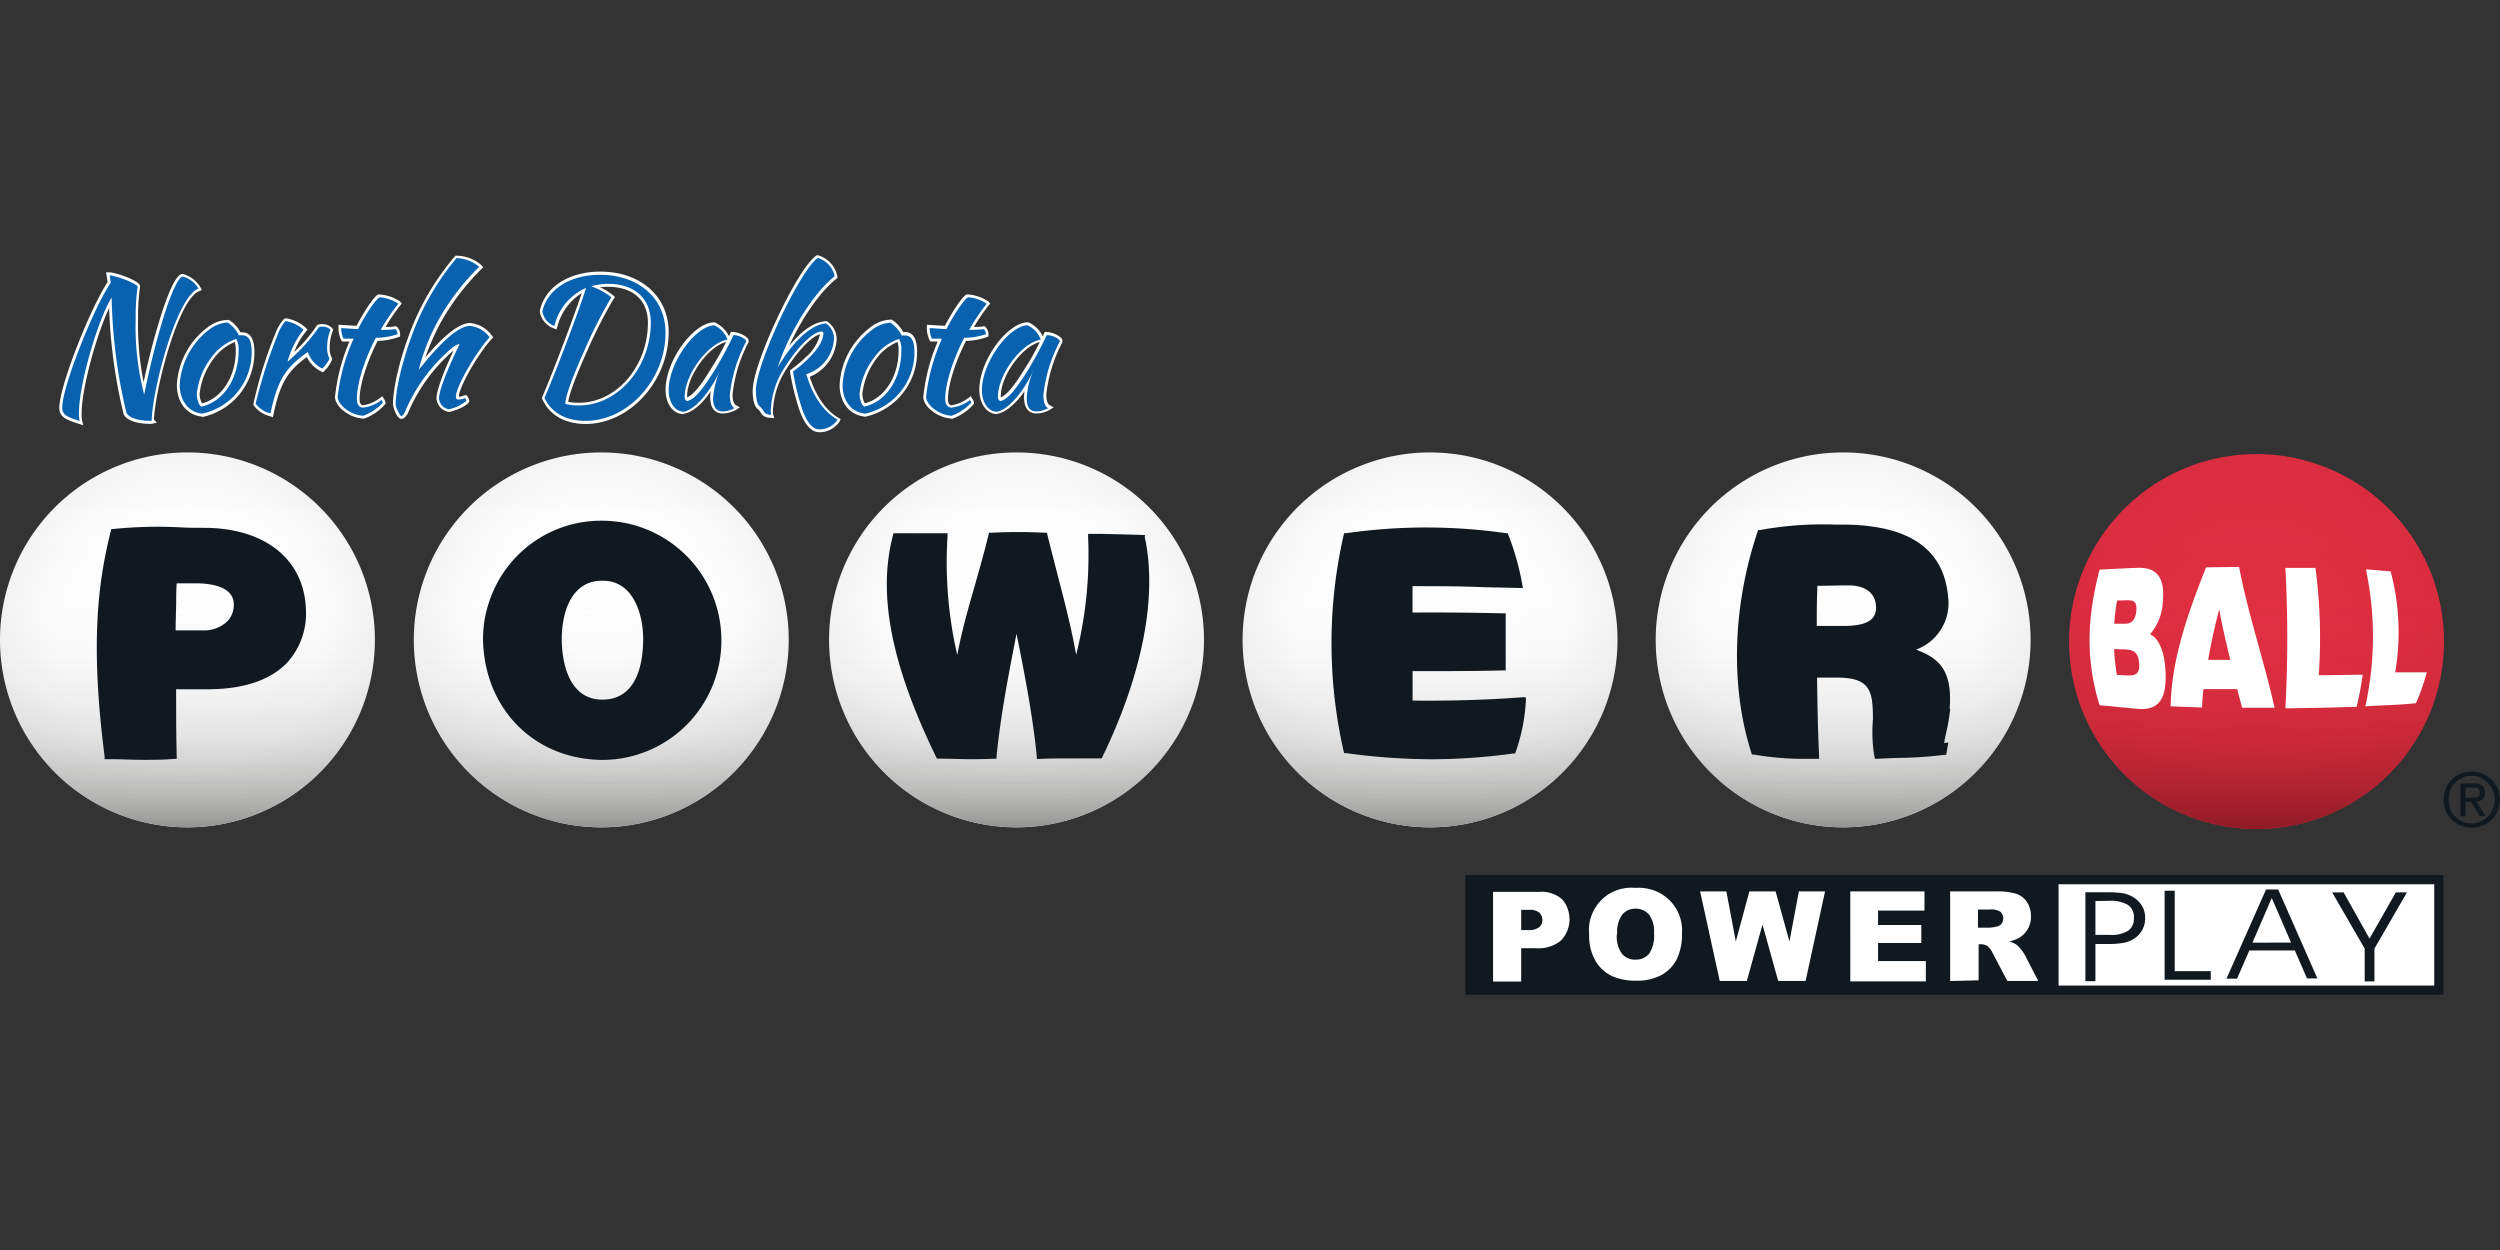 <svg xmlns="http://www.w3.org/2000/svg" xmlns:xlink="http://www.w3.org/1999/xlink" viewBox="0 0 529.17 264.58"><rect x="0" y="0" width="529.17" height="264.58" fill="#333333" stroke="none"/><defs><radialGradient id="g" cx="312.96" cy="56.21" r="26.04" gradientTransform="matrix(1 0 0 -1 0 109.87)" gradientUnits="userSpaceOnUse"><stop offset="0" stop-color="#e42f43"/><stop offset="1" stop-color="#da2d3f"/></radialGradient><radialGradient id="a" cx="255.66" cy="56.44" r="26.04" gradientTransform="matrix(1 0 0 -1 0 109.87)" gradientUnits="userSpaceOnUse"><stop offset="0" stop-color="#fff"/><stop offset=".7" stop-color="#fdfdfd"/><stop offset=".95" stop-color="#f6f6f6"/><stop offset="1" stop-color="#f4f4f4"/></radialGradient><radialGradient xlink:href="#a" id="f" cx="198.36" cy="56.44" r="26.04"/><radialGradient xlink:href="#a" id="e" cx="141" cy="56.44" r="26.04"/><radialGradient xlink:href="#a" id="d" cx="83.4" cy="56.44" r="26.04"/><radialGradient xlink:href="#a" id="c" cx="26.04" cy="56.44" r="26.04"/><linearGradient id="l" x1="312.96" x2="312.96" y1="30.17" y2="82.25" gradientTransform="matrix(1 0 0 -1 0 109.87)" gradientUnits="userSpaceOnUse"><stop offset="0" stop-color="#8f1a26"/><stop offset=".04" stop-color="#8f1a26" stop-opacity=".83"/><stop offset=".1" stop-color="#8f1a26" stop-opacity=".61"/><stop offset=".16" stop-color="#8f1a26" stop-opacity=".42"/><stop offset=".24" stop-color="#8f1a26" stop-opacity=".26"/><stop offset=".32" stop-color="#8f1a26" stop-opacity=".14"/><stop offset=".43" stop-color="#8f1a26" stop-opacity=".06"/><stop offset=".58" stop-color="#8f1a26" stop-opacity=".01"/><stop offset="1" stop-color="#8f1a26" stop-opacity="0"/></linearGradient><linearGradient id="b" x1="255.66" x2="255.66" y1="30.4" y2="82.48" gradientTransform="matrix(1 0 0 -1 0 109.87)" gradientUnits="userSpaceOnUse"><stop offset="0" stop-color="#939392"/><stop offset=".04" stop-color="#939392" stop-opacity=".8"/><stop offset=".1" stop-color="#939392" stop-opacity=".59"/><stop offset=".17" stop-color="#939392" stop-opacity=".4"/><stop offset=".24" stop-color="#939392" stop-opacity=".25"/><stop offset=".33" stop-color="#939392" stop-opacity=".14"/><stop offset=".43" stop-color="#939392" stop-opacity=".06"/><stop offset=".58" stop-color="#939392" stop-opacity=".01"/><stop offset="1" stop-color="#939392" stop-opacity="0"/></linearGradient><linearGradient xlink:href="#b" id="k" x1="198.36" x2="198.36" y1="30.4" y2="82.48"/><linearGradient xlink:href="#b" id="j" x1="141" x2="141" y1="30.4" y2="82.48"/><linearGradient xlink:href="#b" id="i" x1="83.4" x2="83.4" y1="30.4" y2="82.48"/><linearGradient xlink:href="#b" id="h" x1="26.04" x2="26.04" y1="30.4" y2="82.48"/><style>.cls-1,.cls-16{fill:#fff}.cls-2{fill:#0862af}.cls-15,.cls-17{fill:#101820}.cls-16,.cls-17{fill-rule:evenodd}</style></defs><g data-name="Layer 1"><path d="M16.68 89.707c-2.854-.87-4.121-1.526-4.121-3.419 0-4.654 6.714-21.364 10.224-26.582l-.32-2.06h.686c1.313 0 6.104 1.663 6.486 2.777v.305a45.002 45.002 0 0 0-.412 6.592 62.81 62.81 0 0 0 1.175 13.582 149.548 149.548 0 0 1 3.8-14.513c2.64-8.179 3.952-8.332 4.41-8.408h.076a6.348 6.348 0 0 1 3.739 2.823l.305.58-.61.26c-4.441 1.8-9.324 20.906-9.523 27.193l.61.61-1.022.26a3.25 3.25 0 0 1-.64 0c-2.137 0-4.579-.534-5.387-2.015v-.076a109.521 109.521 0 0 1-3.052-22.386c-2.747 5.753-5.83 17.182-5.83 22.249a5.89 5.89 0 0 0 .107 1.526l.244 1.022z" class="cls-1"/><path d="M13.17 86.288c0-4.578 6.912-21.684 10.285-26.445l-.26-1.526c1.404 0 5.707 1.678 5.936 2.365a45.032 45.032 0 0 0-.412 6.7 57.103 57.103 0 0 0 1.801 16.144c2.442-12.208 6.287-24.751 8.18-24.98a5.494 5.494 0 0 1 3.31 2.518c-4.837 1.983-9.78 21.79-9.903 27.91v.092a2.472 2.472 0 0 1-.473 0c-2.32 0-4.334-.61-4.868-1.679a112.1 112.1 0 0 1-3.128-24.416c-2.9 4.578-6.928 18.388-6.928 24.416a7.065 7.065 0 0 0 .152 1.694c-2.914-.824-3.693-1.434-3.693-2.793z" class="cls-2"/><path d="M42.728 88.18c-3.205-.335-5.295-2.975-5.295-6.744a16.328 16.328 0 0 1 6.455-12.101 7.248 7.248 0 0 1 4.288-1.618h.274a6.638 6.638 0 0 1 2.442 2.625h.366c1.725 0 2.595 1.404 2.595 4.181a14.009 14.009 0 0 1-10.927 13.734h-.106zm6.959-15.793a10.499 10.499 0 0 0-4.487 3.57 15.168 15.168 0 0 0-2.945 7.356 3.876 3.876 0 0 0 .534 2.06c4.15-1.068 7.126-5.692 7.126-11.155a7.935 7.935 0 0 0-.213-1.831z" class="cls-1"/><path d="M38.043 81.451a15.748 15.748 0 0 1 6.211-11.659 6.867 6.867 0 0 1 3.922-1.526 6.882 6.882 0 0 1 2.396 2.701h.686c1.374 0 2.015 1.145 2.015 3.571a13.291 13.291 0 0 1-10.469 13.017c-2.884-.29-4.76-2.716-4.76-6.104zm3.617 1.907c0 1.221.473 2.549.992 2.702 4.578-.992 7.843-5.86 7.843-11.796a4.578 4.578 0 0 0-.488-2.534 10.682 10.682 0 0 0-5.25 3.922 15.26 15.26 0 0 0-3.097 7.66z" class="cls-2"/><path d="M57.27 88.135a6.104 6.104 0 0 1-3.616-2.396v-.336a89.683 89.683 0 0 1 4.578-14.665 9.385 9.385 0 0 1 1.831-3.158l.214-.199h.305a8.118 8.118 0 0 1 4.166 2.03l.336.397-.336.381a14.665 14.665 0 0 0-2.457 4.303 31.619 31.619 0 0 0 4.7-5.478v-.076a1.526 1.526 0 0 1 1.16-.32 2.686 2.686 0 0 1 2.228.93l.153.26-.107.259a9.72 9.72 0 0 0-.641 3.403 4.578 4.578 0 0 0 .412 2.228l.107.168v.213a7.248 7.248 0 0 1-1.633 2.427l-.305.305-.382-.183a6.79 6.79 0 0 1-3.052-3.052c-4.166 3.052-5.676 5.677-7.065 12.208l-.107.519z" class="cls-1"/><path d="M58.736 70.937a8.622 8.622 0 0 1 1.709-2.976 7.462 7.462 0 0 1 3.8 1.831 18.938 18.938 0 0 0-3.388 6.776 37.753 37.753 0 0 0 6.592-7.233 1.114 1.114 0 0 1 .794-.184 2.213 2.213 0 0 1 1.709.641 9.827 9.827 0 0 0-.702 3.617 5.112 5.112 0 0 0 .488 2.518 6.882 6.882 0 0 1-1.526 2.09 6.104 6.104 0 0 1-3.052-3.51c-4.776 3.312-6.44 6.013-7.904 13.002a5.54 5.54 0 0 1-3.144-2.06 103.264 103.264 0 0 1 4.624-14.512z" class="cls-2"/><path d="M76.895 88.593c-2.853-.077-5.982-2.503-5.982-4.578a40.073 40.073 0 0 1 3.052-11.72H72.44l-.183-.229a6.104 6.104 0 0 1-.61-2.594v-.702h.64l1.649.107 1.526.091c1.327-2.518 3.54-6.104 4.578-6.638h.274a8.729 8.729 0 0 1 4.41 1.526l.321.382-.305.381a40.271 40.271 0 0 0-3.129 4.578c.718 0 1.374 0 2.015-.122h.274l.214.214a2.213 2.213 0 0 1 .58 1.526v.397l-.382.152a14.39 14.39 0 0 1-4.38.794c-2.35 4.654-3.814 9.37-3.814 12.345 0 1.053.427 1.22.656 1.282a7.523 7.523 0 0 0 3.617-1.526l.534-.397.35.58a2.747 2.747 0 0 1 .336.732v.26l-.152.198a10.804 10.804 0 0 1-4.578 3.052z" class="cls-1"/><path d="M72.699 71.685a5.753 5.753 0 0 1-.489-2.244l3.571.23c1.526-3.053 3.708-6.288 4.578-6.746a8.027 8.027 0 0 1 3.952 1.374 41.66 41.66 0 0 0-3.723 5.524 28.109 28.109 0 0 0 3.144-.153 1.526 1.526 0 0 1 .396 1.068 14.238 14.238 0 0 1-4.578.763c-2.518 4.868-4.013 9.828-4.013 12.941 0 1.144.458 1.755 1.236 1.846a7.95 7.95 0 0 0 3.998-1.617 1.969 1.969 0 0 1 .26.55 10.377 10.377 0 0 1-4.151 2.777c-2.518-.077-5.402-2.244-5.402-4.014a40.53 40.53 0 0 1 3.372-12.3z" class="cls-2"/><path d="M84.968 88.669c-.992 0-1.74-2.426-1.786-3.052 0-3.693 1.526-9.95 3.892-16.038a54.402 54.402 0 0 1 9.156-15.26l.183-.199h.274a8.225 8.225 0 0 1 5.22 2.015l.38.412-.38.396a51.274 51.274 0 0 0-8.653 11.384 51.396 51.396 0 0 0-3.22 7.325c4.074-4.837 7.264-7.279 9.476-7.279a6.379 6.379 0 0 1 4.578 2.625l.306.381-.336.382c-3.159 3.464-6.943 10.407-6.943 12.208a2.38 2.38 0 0 0 .93-.214 1.251 1.251 0 0 1 .413-.091h.335l.168.274a1.694 1.694 0 0 1 .366.916c0 1.038-3.693 2.335-4.288 2.335a3.052 3.052 0 0 1-2.64-2.976c0-1.602 1.725-6.104 3.632-10.056a35.8 35.8 0 0 0-9.736 13.398c-.213.366-.747 1.114-1.327 1.114z" class="cls-1"/><path d="M87.638 69.792a54.34 54.34 0 0 1 8.988-15.153 7.63 7.63 0 0 1 4.792 1.847 50.16 50.16 0 0 0-8.76 11.52 44.513 44.513 0 0 0-4.028 10.286c4.837-6.104 8.53-9.308 10.85-9.308a5.89 5.89 0 0 1 4.15 2.395c-3.051 3.434-7.126 10.515-7.126 12.544 0 .488.092.641.61.641a3.723 3.723 0 0 0 1.328-.305c.23.381.244.488.244.61a8.18 8.18 0 0 1-3.693 1.755 2.457 2.457 0 0 1-2.06-2.396c0-1.526 1.832-6.287 4.304-11.246 0 0-.092-.153-.153-.153a5.448 5.448 0 0 0-1.526.916 36.105 36.105 0 0 0-9.919 13.612c-.152.335-.534.717-.717.717s-1.145-1.679-1.175-2.472c.046-3.586 1.572-9.828 3.891-15.81z" class="cls-2"/><path d="M123.957 89.737c-4.364 0-7.63-1.862-9.156-5.219l-.122-.26.107-.259c2.014-4.578 6.699-17 8.347-21.943a11.735 11.735 0 0 0-5.143 7.08l-.183.58-.58-.198a4.578 4.578 0 0 1-2.96-3.495v-.244c1.083-5.02 6.104-8.286 12.834-8.286 8.515 0 14.435 5.28 14.435 12.818-.015 10.377-8.24 19.426-17.579 19.426zm-3.678-4.685a11.933 11.933 0 0 0 2.29.199c7.904 0 14.573-7.737 14.573-16.908 0-4.807-3.16-7.63-8.424-7.63a10.53 10.53 0 0 0-1.694.106 13.139 13.139 0 0 1 2.762 1.694l.382.367-.305.427a104.073 104.073 0 0 0-5.586 11.002c-2.93 6.516-3.815 9.446-3.998 10.743z" class="cls-1"/><path d="M124.049 60.942a11.735 11.735 0 0 0-6.7 8.057 3.998 3.998 0 0 1-2.548-3.052c1.007-4.685 5.845-7.783 12.208-7.783 8.103 0 13.856 4.93 13.856 12.208.046 9.92-7.874 18.709-16.939 18.709-4.15 0-7.187-1.71-8.682-4.853 2.258-5.066 7.767-19.7 8.805-23.286zm1.083-.336a14.268 14.268 0 0 1 4.273 2.32 100.212 100.212 0 0 0-5.631 11.093c-2.9 6.44-4.105 10.01-4.105 11.46a10.163 10.163 0 0 0 2.93.336c8.255 0 15.153-8.148 15.153-17.518 0-5.158-3.464-8.21-9.019-8.21a12.208 12.208 0 0 0-3.601.519z" class="cls-2"/><path d="M144.604 87.662c-2.198-.092-3.724-2.213-3.724-5.189 0-6.012 5.708-14.008 10.163-14.252h.199a6.21 6.21 0 0 1 3.052 2.93c.091-.168.427-.886.427-.886h.382a5.28 5.28 0 0 1 3.052 1.221 1.007 1.007 0 0 1 .305.733v.183a30.749 30.749 0 0 0-3.403 11.079c0 1.22.244 1.999.687 2.258l.87.488-.84.534a6.196 6.196 0 0 1-2.777.763c-1.206 0-2.655-.595-2.655-3.418a8.362 8.362 0 0 1 .106-1.297c-1.8 2.701-3.952 4.532-5.676 4.746zm9.064-15.26c-3.693.915-8.225 7.111-8.225 11.414v.275c1.663-.58 3.876-4.044 5.448-6.669.809-1.236 1.862-3.143 2.777-4.96z" class="cls-1"/><path d="M157.941 72.295a31.268 31.268 0 0 0-3.464 11.323c0 1.404.305 2.396.992 2.777a5.448 5.448 0 0 1-2.472.687c-1.374 0-2.06-.916-2.06-2.823a17.976 17.976 0 0 1 1.526-5.936c-2.06 4.578-5.387 8.454-7.768 8.835-1.846-.076-3.159-1.984-3.159-4.578 0-5.676 5.479-13.444 9.614-13.734a5.219 5.219 0 0 1 2.839 3.052c-4.075.641-9.065 7.386-9.065 12.07 0 .535.183.794.534.917 1.526-.306 3.312-2.442 6.104-7.005 1.069-1.785 2.595-4.578 3.678-6.928.946-.091 2.732.748 2.701 1.343z" class="cls-2"/><path d="M173.415 91.492c-1.114 0-2.747-.763-4.09-4.38a50.22 50.22 0 0 1-2.09-8.377v-.382l.335-.213a27.59 27.59 0 0 0 2.93-2.488 9.156 9.156 0 0 0 3.082-4.883c-1.632.305-4.974 3.525-7.95 8.713a17.64 17.64 0 0 0-2.014 7.463 2.854 2.854 0 0 0 0 .686l.274.87-.915-.076a2.289 2.289 0 0 1-1.831-.87 3.678 3.678 0 0 0-.779-1.007c-.946-.717-1.053-2.9-1.053-3.83 0-5.753 9.416-25.79 13.414-28.567l.183-.122h.198a5.753 5.753 0 0 1 4.136 4.532v.29l-.229.168c-3.464 2.777-7.34 8.378-9.98 14.237 2.64-3.28 5.387-5.173 7.767-5.264h.199l.183.122a4.486 4.486 0 0 1 1.907 3.723 9.156 9.156 0 0 1-5.707 7.92c.84 2.594 2.655 6.684 6.104 8.698l.458.26-.229.488a5.066 5.066 0 0 1-4.303 2.29z" class="cls-1"/><path d="M173.11 54.593a5.204 5.204 0 0 1 3.57 3.876c-4.578 3.632-9.675 11.857-12.07 19.32 3.28-5.631 7.187-9.156 10.24-9.324a3.876 3.876 0 0 1 1.678 3.235 8.301 8.301 0 0 1-5.86 7.493c1.022 3.51 3.052 7.63 6.623 9.629a4.578 4.578 0 0 1-3.876 2.06c-1.374 0-2.595-1.45-3.525-3.998a50.19 50.19 0 0 1-2.03-8.256 23.241 23.241 0 0 0 3.052-2.549c2.213-2.136 3.372-3.998 3.372-5.6 0-.153-.183-.305-.412-.305-2.014.076-5.707 3.922-8.637 9.019a18.16 18.16 0 0 0-2.09 7.767 3.052 3.052 0 0 0 .106.87c-.793-.092-1.25-.26-1.526-.626a4.486 4.486 0 0 0-.946-1.22c-.457-.321-.778-1.527-.778-3.358-.046-5.478 9.278-25.377 13.108-28.033z" class="cls-2"/><path d="M183.028 88.18c-3.22-.335-5.31-2.975-5.31-6.744a16.328 16.328 0 0 1 6.455-12.101 7.279 7.279 0 0 1 4.273-1.679h.274a6.638 6.638 0 0 1 2.442 2.625h.366c1.725 0 2.594 1.404 2.594 4.18a14.009 14.009 0 0 1-10.926 13.735h-.091zm6.944-15.793a10.499 10.499 0 0 0-4.487 3.57 15.168 15.168 0 0 0-2.945 7.356 3.876 3.876 0 0 0 .534 2.06c4.15-1.068 7.127-5.692 7.127-11.155a5.57 5.57 0 0 0-.23-1.831z" class="cls-1"/><path d="M178.344 81.451a15.703 15.703 0 0 1 6.21-11.613 6.867 6.867 0 0 1 3.922-1.526 6.99 6.99 0 0 1 2.38 2.701h.703c1.373 0 1.999 1.145 1.999 3.571a13.291 13.291 0 0 1-10.438 12.971c-2.93-.29-4.776-2.716-4.776-6.104zm3.601 1.907c0 1.221.488 2.549 1.007 2.702 4.578-.992 7.829-5.86 7.829-11.796a4.761 4.761 0 0 0-.474-2.534 10.682 10.682 0 0 0-5.249 3.922 15.077 15.077 0 0 0-3.113 7.66z" class="cls-2"/><path d="M201.432 88.593c-2.854-.077-5.997-2.503-5.997-4.578a39.676 39.676 0 0 1 3.052-11.72h-1.526l-.168-.229a5.86 5.86 0 0 1-.61-2.594v-.702h.625l1.664.107 1.526.091c1.327-2.518 3.54-6.104 4.578-6.638h.274a8.637 8.637 0 0 1 4.41 1.526l.336.382-.305.381a38.364 38.364 0 0 0-3.128 4.578c.702 0 1.373 0 1.999-.122h.29l.198.214a2.213 2.213 0 0 1 .58 1.526v.397l-.382.152a14.207 14.207 0 0 1-4.38.794c-2.334 4.654-3.814 9.37-3.814 12.345 0 1.053.442 1.22.671 1.282a7.63 7.63 0 0 0 3.617-1.526l.534-.397.35.58a2.335 2.335 0 0 1 .337.732v.26l-.153.198a10.804 10.804 0 0 1-4.578 3.052z" class="cls-1"/><path d="M197.25 71.685a5.784 5.784 0 0 1-.472-2.244l3.555.23c1.526-3.053 3.724-6.288 4.578-6.746a7.92 7.92 0 0 1 3.937 1.374 41.553 41.553 0 0 0-3.708 5.524 27.666 27.666 0 0 0 3.128-.153 1.526 1.526 0 0 1 .412 1.068 14.238 14.238 0 0 1-4.578.763c-2.517 4.868-4.028 9.828-4.028 12.941 0 1.144.458 1.755 1.251 1.846a7.95 7.95 0 0 0 3.998-1.617 1.618 1.618 0 0 1 .26.55 10.377 10.377 0 0 1-4.151 2.777c-2.533-.077-5.402-2.244-5.402-4.014a40.866 40.866 0 0 1 3.357-12.3z" class="cls-2"/><path d="M211 87.662c-2.182-.092-3.708-2.213-3.708-5.189 0-6.012 5.692-14.008 10.148-14.252h.213a6.104 6.104 0 0 1 3.052 2.93c.107-.168.443-.886.443-.886h.381a5.188 5.188 0 0 1 3.052 1.221 1.007 1.007 0 0 1 .306.733v.183a30.825 30.825 0 0 0-3.419 11.079c0 1.22.26 1.999.687 2.258l.87.488-.84.534a6.104 6.104 0 0 1-2.777.763c-1.19 0-2.64-.595-2.64-3.418a8.195 8.195 0 0 1 .092-1.297c-1.847 2.655-3.998 4.487-5.723 4.761zm9.064-15.26c-3.692.915-8.225 7.111-8.225 11.414a1.984 1.984 0 0 0 0 .275c1.648-.58 3.876-4.044 5.448-6.669.84-1.236 1.862-3.143 2.777-4.96z" class="cls-1"/><path d="M224.322 72.295a30.963 30.963 0 0 0-3.464 11.323c0 1.404.305 2.396.992 2.777a5.448 5.448 0 0 1-2.472.687c-1.374 0-2.06-.916-2.06-2.823a17.595 17.595 0 0 1 1.45-5.936c-2.06 4.578-5.403 8.454-7.768 8.835-1.862-.076-3.159-1.984-3.159-4.578 0-5.676 5.479-13.444 9.599-13.734a5.25 5.25 0 0 1 2.853 3.052c-4.074.641-9.064 7.386-9.064 12.07 0 .535.183.794.534.917 1.526-.306 3.311-2.442 6.104-7.005 1.068-1.785 2.594-4.578 3.693-6.928 1.022-.091 2.838.748 2.762 1.343z" class="cls-2"/><path fill="url(#g)" d="M313 27.61a26 26 0 0 1 26 26 26 26 0 0 1-26 26 26 26 0 0 1-26-26 26 26 0 0 1 26-26z" style="fill:url(#g)" transform="translate(0 53.983) scale(1.526)"/><path fill="url(#l)" d="M313 27.61a26 26 0 0 1 26 26 26 26 0 0 1-26 26 26 26 0 0 1-26-26 26 26 0 0 1 26-26z" style="fill:url(#l)" transform="translate(0 53.983) scale(1.526)"/><path fill="url(#radialGradient26856)" d="M255.66 27.38a26 26 0 0 1 26 26 26 26 0 0 1-26 26 26 26 0 0 1-26-26 26 26 0 0 1 26-26z" style="fill:url(#a)" transform="translate(0 53.983) scale(1.526)"/><path fill="url(#linearGradient26858)" d="M255.66 27.38a26 26 0 0 1 26 26 26 26 0 0 1-26 26 26 26 0 0 1-26-26 26 26 0 0 1 26-26z" style="fill:url(#b)" transform="translate(0 53.983) scale(1.526)"/><path fill="url(#f)" d="M198.36 27.38a26 26 0 0 1 26 26 26 26 0 0 1-26 26 26 26 0 0 1-26-26 26 26 0 0 1 26-26z" style="fill:url(#f)" transform="translate(0 53.983) scale(1.526)"/><path fill="url(#k)" d="M198.36 27.38a26 26 0 0 1 26 26 26 26 0 0 1-26 26 26 26 0 0 1-26-26 26 26 0 0 1 26-26z" style="fill:url(#k)" transform="translate(0 53.983) scale(1.526)"/><path fill="url(#e)" d="M141 27.38a26 26 0 0 1 26 26 26 26 0 0 1-26 26 26 26 0 0 1-26-26 26 26 0 0 1 26-26z" style="fill:url(#e)" transform="translate(0 53.983) scale(1.526)"/><path fill="url(#j)" d="M141 27.38a26 26 0 0 1 26 26 26 26 0 0 1-26 26 26 26 0 0 1-26-26 26 26 0 0 1 26-26z" style="fill:url(#j)" transform="translate(0 53.983) scale(1.526)"/><path fill="url(#d)" d="M83.4 27.38a26 26 0 0 1 26 26 26 26 0 0 1-26 26 26 26 0 0 1-26-26 26 26 0 0 1 26-26z" style="fill:url(#d)" transform="translate(0 53.983) scale(1.526)"/><path fill="url(#i)" d="M83.4 27.38a26 26 0 0 1 26 26 26 26 0 0 1-26 26 26 26 0 0 1-26-26 26 26 0 0 1 26-26z" style="fill:url(#i)" transform="translate(0 53.983) scale(1.526)"/><path fill="url(#c)" d="M26 27.38a26 26 0 0 1 26 26 26 26 0 0 1-26 26 26 26 0 0 1-26-26 26 26 0 0 1 26-26z" style="fill:url(#c)" transform="translate(0 53.983) scale(1.526)"/><path fill="url(#h)" d="M26 27.38a26 26 0 0 1 26 26 26 26 0 0 1-26 26 26 26 0 0 1-26-26 26 26 0 0 1 26-26z" style="fill:url(#h)" transform="translate(0 53.983) scale(1.526)"/><path d="M516.353 185.799h-83.93v23.836h83.93z" class="cls-1"/><path d="M310.175 185.219v25.332h207.032v-25.332zm205.079 23.394h-79.52v-21.44h79.52z" class="cls-15"/><path d="M316.096 188.775h9.736a6.592 6.592 0 0 1 4.76 1.526 5.784 5.784 0 0 1 1.206 1.983 6.5 6.5 0 0 1-1.404 6.806 7.493 7.493 0 0 1-5.28 1.618h-3.128v7.05h-5.951v-18.983zm5.875 8.087h1.434a3.556 3.556 0 0 0 2.38-.595 1.785 1.785 0 0 0 .52-.686 2.228 2.228 0 0 0 .167-.84 2.197 2.197 0 0 0-.152-.824 2.594 2.594 0 0 0-.443-.702 3.052 3.052 0 0 0-2.228-.625h-1.663v4.272zM336.376 197.747a8.744 8.744 0 0 1 .473-3.906 9.156 9.156 0 0 1 2.09-3.312 8.713 8.713 0 0 1 3.312-2.105 9.156 9.156 0 0 1 3.907-.489 9.705 9.705 0 0 1 3.906.534 8.973 8.973 0 0 1 5.952 9.156 11.964 11.964 0 0 1-1.114 5.448 8.057 8.057 0 0 1-3.235 3.312 10.682 10.682 0 0 1-5.265 1.19 12.208 12.208 0 0 1-5.31-1.023 8.134 8.134 0 0 1-3.419-3.235 10.682 10.682 0 0 1-1.297-5.539zm5.86 0a6.257 6.257 0 0 0 1.068 4.12 3.357 3.357 0 0 0 1.297.962 3.403 3.403 0 0 0 1.603.29 3.311 3.311 0 0 0 1.526-.275 3.723 3.723 0 0 0 1.327-.946 6.99 6.99 0 0 0 1.053-4.41 5.997 5.997 0 0 0-1.083-3.922 3.723 3.723 0 0 0-1.328-.946 3.83 3.83 0 0 0-1.526-.29 4.06 4.06 0 0 0-1.526.305 3.418 3.418 0 0 0-1.266.962 6.272 6.272 0 0 0-1.069 4.15zM359.861 188.683h5.555l1.999 10.59 2.869-10.59h5.555l2.93 10.59 1.999-10.59h5.539l-4.12 18.953h-5.8l-3.326-11.933-3.311 11.933h-5.738zM391.648 188.683h15.702v4.06h-9.827v3.051h9.156v3.815h-9.156v3.815h10.117v4.303h-15.992zM412.783 207.651v-18.968h9.751a14.116 14.116 0 0 1 4.15.473 4.38 4.38 0 0 1 2.32 1.724 5.28 5.28 0 0 1 .885 3.052 5.097 5.097 0 0 1-2.517 4.578 7.096 7.096 0 0 1-2.06.748 6.287 6.287 0 0 1 1.525.702 6.348 6.348 0 0 1 .931.992 9.019 9.019 0 0 1 .824 1.175l2.839 5.509h-6.547l-3.052-5.799a4.456 4.456 0 0 0-1.068-1.526 2.533 2.533 0 0 0-1.434-.442h-.52v7.63zm5.875-11.292h2.518a10.255 10.255 0 0 0 1.526-.244 1.618 1.618 0 0 0 .946-.595 1.8 1.8 0 0 0 .366-1.114 1.648 1.648 0 0 0-.137-.763 1.679 1.679 0 0 0-.443-.641 3.525 3.525 0 0 0-2.182-.489h-2.579v3.846z" class="cls-16"/><path d="M443.532 190.713v7.172h3.052a6.714 6.714 0 0 0 3.86-.87 3.144 3.144 0 0 0 .962-1.175 3.235 3.235 0 0 0 .275-1.526 3.052 3.052 0 0 0-1.252-2.762 7.203 7.203 0 0 0-4.013-.87zm-2.121-1.847h4.578a23.973 23.973 0 0 1 3.143.168 7.34 7.34 0 0 1 2.03.656 5.845 5.845 0 0 1 2.182 1.953 5.005 5.005 0 0 1 .717 2.625 5.097 5.097 0 0 1-2.594 4.578 6.196 6.196 0 0 1-2.045.733 17.03 17.03 0 0 1-3.052.229h-2.838v7.874h-2.121zM467.948 207.377h-9.767v-18.831h2.137v17.015h7.63zM473.518 207.148h-2.243l8.377-18.877h2.564l8.301 18.83h-2.197l-2.579-5.92h-9.629l-2.579 5.92zm11.43-7.63-4.09-9.446-4.09 9.46zM502.588 200.8v6.927h-2.06v-6.943l-6.882-11.887h2.426l5.478 9.781 5.57-9.781h2.35z" class="cls-17"/><path d="M517.665 166.907a5.906 5.906 0 0 1 1.297-1.877 5.951 5.951 0 0 1 4.227-1.694 5.997 5.997 0 0 1 2.259.427 6.257 6.257 0 0 1 1.938 1.267 5.83 5.83 0 0 1 1.77 4.227 6.287 6.287 0 0 1-.473 2.365 6.104 6.104 0 0 1-1.297 1.908 5.723 5.723 0 0 1-1.893 1.236 6.104 6.104 0 0 1-4.578 0 5.63 5.63 0 0 1-1.907-1.236 5.433 5.433 0 0 1-1.297-1.908 6.104 6.104 0 0 1 0-4.715zm.977 4.38a4.578 4.578 0 0 0 1.037 1.526 4.578 4.578 0 0 0 1.526 1.083 4.792 4.792 0 0 0 1.954.382 4.914 4.914 0 0 0 1.922-.382 5.066 5.066 0 0 0 1.526-1.083 5.509 5.509 0 0 0 1.038-1.526 5.02 5.02 0 0 0-1.038-5.555 4.715 4.715 0 0 0-5.371-1.13 4.67 4.67 0 0 0-1.526 1.069 4.929 4.929 0 0 0-1.038 1.526 6.104 6.104 0 0 0 0 4.09zm4.913-5.494a2.93 2.93 0 0 1 1.847.504 1.877 1.877 0 0 1 .595 1.526 1.526 1.526 0 0 1-.122.747 1.526 1.526 0 0 1-.412.626 2.548 2.548 0 0 1-1.297.519l1.984 3.052h-1.206l-1.892-3.052h-1.16v3.052h-1.083v-6.928zm-.473 3.052h.687a1.892 1.892 0 0 0 .58-.137.977.977 0 0 0 .412-.336 1.328 1.328 0 0 0 .152-.641.87.87 0 0 0-.122-.519.946.946 0 0 0-.366-.366 1.816 1.816 0 0 0-.488-.153h-2.045v2.213z" class="cls-15"/><path d="M444.417 149.282c-3.159-10.225-2.472-19.228 0-28.704a453.05 453.05 0 0 1 7.874-.382c3.739-.152 6.104 1.389 5.494 7.447a11.216 11.216 0 0 1-2.686 6.608c1.923.885 2.96 3.754 3.22 7.08.55 6.852-1.526 9.08-5.86 8.714-2.67-.244-5.341-.534-8.042-.763zm3.693-22.158a44.254 44.254 0 0 0-.595 4.899h2.441c1.175 0 2.045-.855 2.228-2.61.244-2.32-.824-2.365-2.06-2.35zm-.626 10.27a46.71 46.71 0 0 0 .595 5.463l2.518.122c1.42 0 2.396-.366 2.182-2.624-.213-2.64-1.526-2.854-3.433-2.915zM459.463 149.51c.138-9.674 3.54-19.502 7.493-29.42l6.99-.092c1.876 9.904 5.279 19.838 7.507 29.803h-6.867c-.351-1.313-.702-2.625-1.038-3.938h-7.157a66.718 66.718 0 0 0-.29 3.892zm10.27-20.524c-.915 3.555-1.724 7.096-2.334 10.682h4.684c-.885-3.617-1.709-7.157-2.35-10.682zM483.742 149.923a275.947 275.947 0 0 0 0-29.727h6.363a113.275 113.275 0 0 1 .702 22.738l9.294-.123a68.182 68.182 0 0 1-1.267 6.791c-4.944.168-10.026.275-15.092.32zM500.665 149.51a68.533 68.533 0 0 0 .122-28.993c1.633.091 3.602.305 5.235.427a50.114 50.114 0 0 1 .961 21.364h6.684a44.956 44.956 0 0 1-2.29 6.546c-3.86.382-6.805.412-10.712.657z" class="cls-1"/><path d="M43.827 111.727c-2.03 0-3.892 0-5.677-.107a93.178 93.178 0 0 0-14.146.351h-.427l-.122.427c-2.549 10.255-4.487 23.104-1.313 47.688v.61h1.13c2.456 0 4.745.138 7.065.138 2.075 0 4.181 0 6.455-.199h.61v-.61c-.122-4.73-.122-9.477-.122-14.131h7.188c7.324-.092 12.803-1.984 16.313-5.631a15.474 15.474 0 0 0 3.967-11.4c-.412-10.345-8.423-16.892-20.921-17.136zm5.661 16.19a4.975 4.975 0 0 1-.336 1.954 5.082 5.082 0 0 1-1.068 1.679 7.233 7.233 0 0 1-5.127 1.892h-5.784c0-1.816.077-3.785.122-5.707 0-1.526 0-2.9.107-4.258h3.8c2.518-.046 8.286.351 8.286 4.44zM127.452 110.216a24.92 24.92 0 0 0-23.241 15.382 24.66 24.66 0 0 0-1.969 9.599c.183 14.695 10.682 25.484 25.164 25.652a25.225 25.225 0 0 0 25.286-25.53 25.301 25.301 0 0 0-25.24-25.103zm-8.546 25.042c0-5.952 2.213-12.3 8.439-12.33h.305a7.02 7.02 0 0 1 5.005 1.983c2.167 2.122 3.48 5.998 3.48 10.347 0 4.776-1.13 12.803-8.607 12.833-8.012 0-8.622-9.842-8.622-12.833zM242.36 113.238h-.458c-3.861-.123-4.578-.138-8.622-.23h-2.96v.642a86.982 86.982 0 0 1-2.534 24.95c-1.053-5.906-2.457-11.262-3.922-16.878-.702-2.731-1.434-5.54-2.167-8.545l-.107-.412h-.427a108.666 108.666 0 0 0-11.369 0h-.442l-.107.412c-.915 3.784-1.923 7.263-2.884 10.682-1.42 4.929-2.762 9.613-3.739 14.786a87.165 87.165 0 0 1-2.06-25.148v-.626h-11.43l-.122.458c-3.28 12.407-.396 27.316 9.156 46.94l.168.32h.351c3.159 0 4.777.107 6.333.107s2.838 0 5.402-.091h.519v-.52c.84-8.545 2.548-17.35 4.227-25.941 1.71 8.53 3.433 17.335 4.288 25.942v.55h.55c2.41-.108 4.577-.108 6.744-.108h6.455l.153-.335c8.5-17.55 11.674-34.06 8.958-46.467zM299.004 148.29v-6.226c6.318 0 12.743 0 19.09-.153h.611v-12.086h-.64a607.767 607.767 0 0 0-19.076-.168v-5.585c5.005 0 9.843 0 14.955.214l7.63.168h.763l-.122-.748a55.44 55.44 0 0 0-2.945-10.484l-.138-.366h-.381a119.226 119.226 0 0 0-33.77 0h-.489l-.091.443a103.066 103.066 0 0 0 0 45.688l.106.427h.428a135.463 135.463 0 0 0 18.098 1.297 128.184 128.184 0 0 0 17.274-1.22h.382l.137-.351a38.486 38.486 0 0 0 2.152-10.82v-.732h-.748c-7.676.58-15.504.793-23.226.702zM412.676 150.014c.687-8.606-2.7-10.804-7.096-12.513a10.468 10.468 0 0 0 6.791-11.018c-.87-10.071-7.844-15.122-21.364-15.443h-2.625a73.874 73.874 0 0 0-15.885 1.16h-.367l-.106.35c-5.31 15.78-5.8 32.825-1.313 46.788l.107.366h.381a59.636 59.636 0 0 0 10.682.916h3.16v-.656c-.26-5.433-.352-11.003-.428-16.39v-.152h4.197c3.052 0 5.02.55 6.104 1.709 1.373 1.42 1.526 3.876 1.526 7.142a31.512 31.512 0 0 0 .305 7.859l.152.488h.504c1.526-.107 3.052-.153 4.471-.198a84.281 84.281 0 0 0 9.614-.641h.458l.457-2.64-.87.152a13.856 13.856 0 0 1 .306-1.74 41.355 41.355 0 0 0 .961-5.493zm-15.58-21.516a3.54 3.54 0 0 1-.168 1.327 3.235 3.235 0 0 1-.687 1.145c-.992 1.007-2.96 1.526-6.104 1.526h-5.585c0-2.701 0-5.494.137-8.5 2.213 0 4.456-.092 6.638-.092 3.571.016 5.708 1.694 5.769 4.594z" class="cls-15"/></g><title>Powerball at North Dakota Lottery</title></svg>